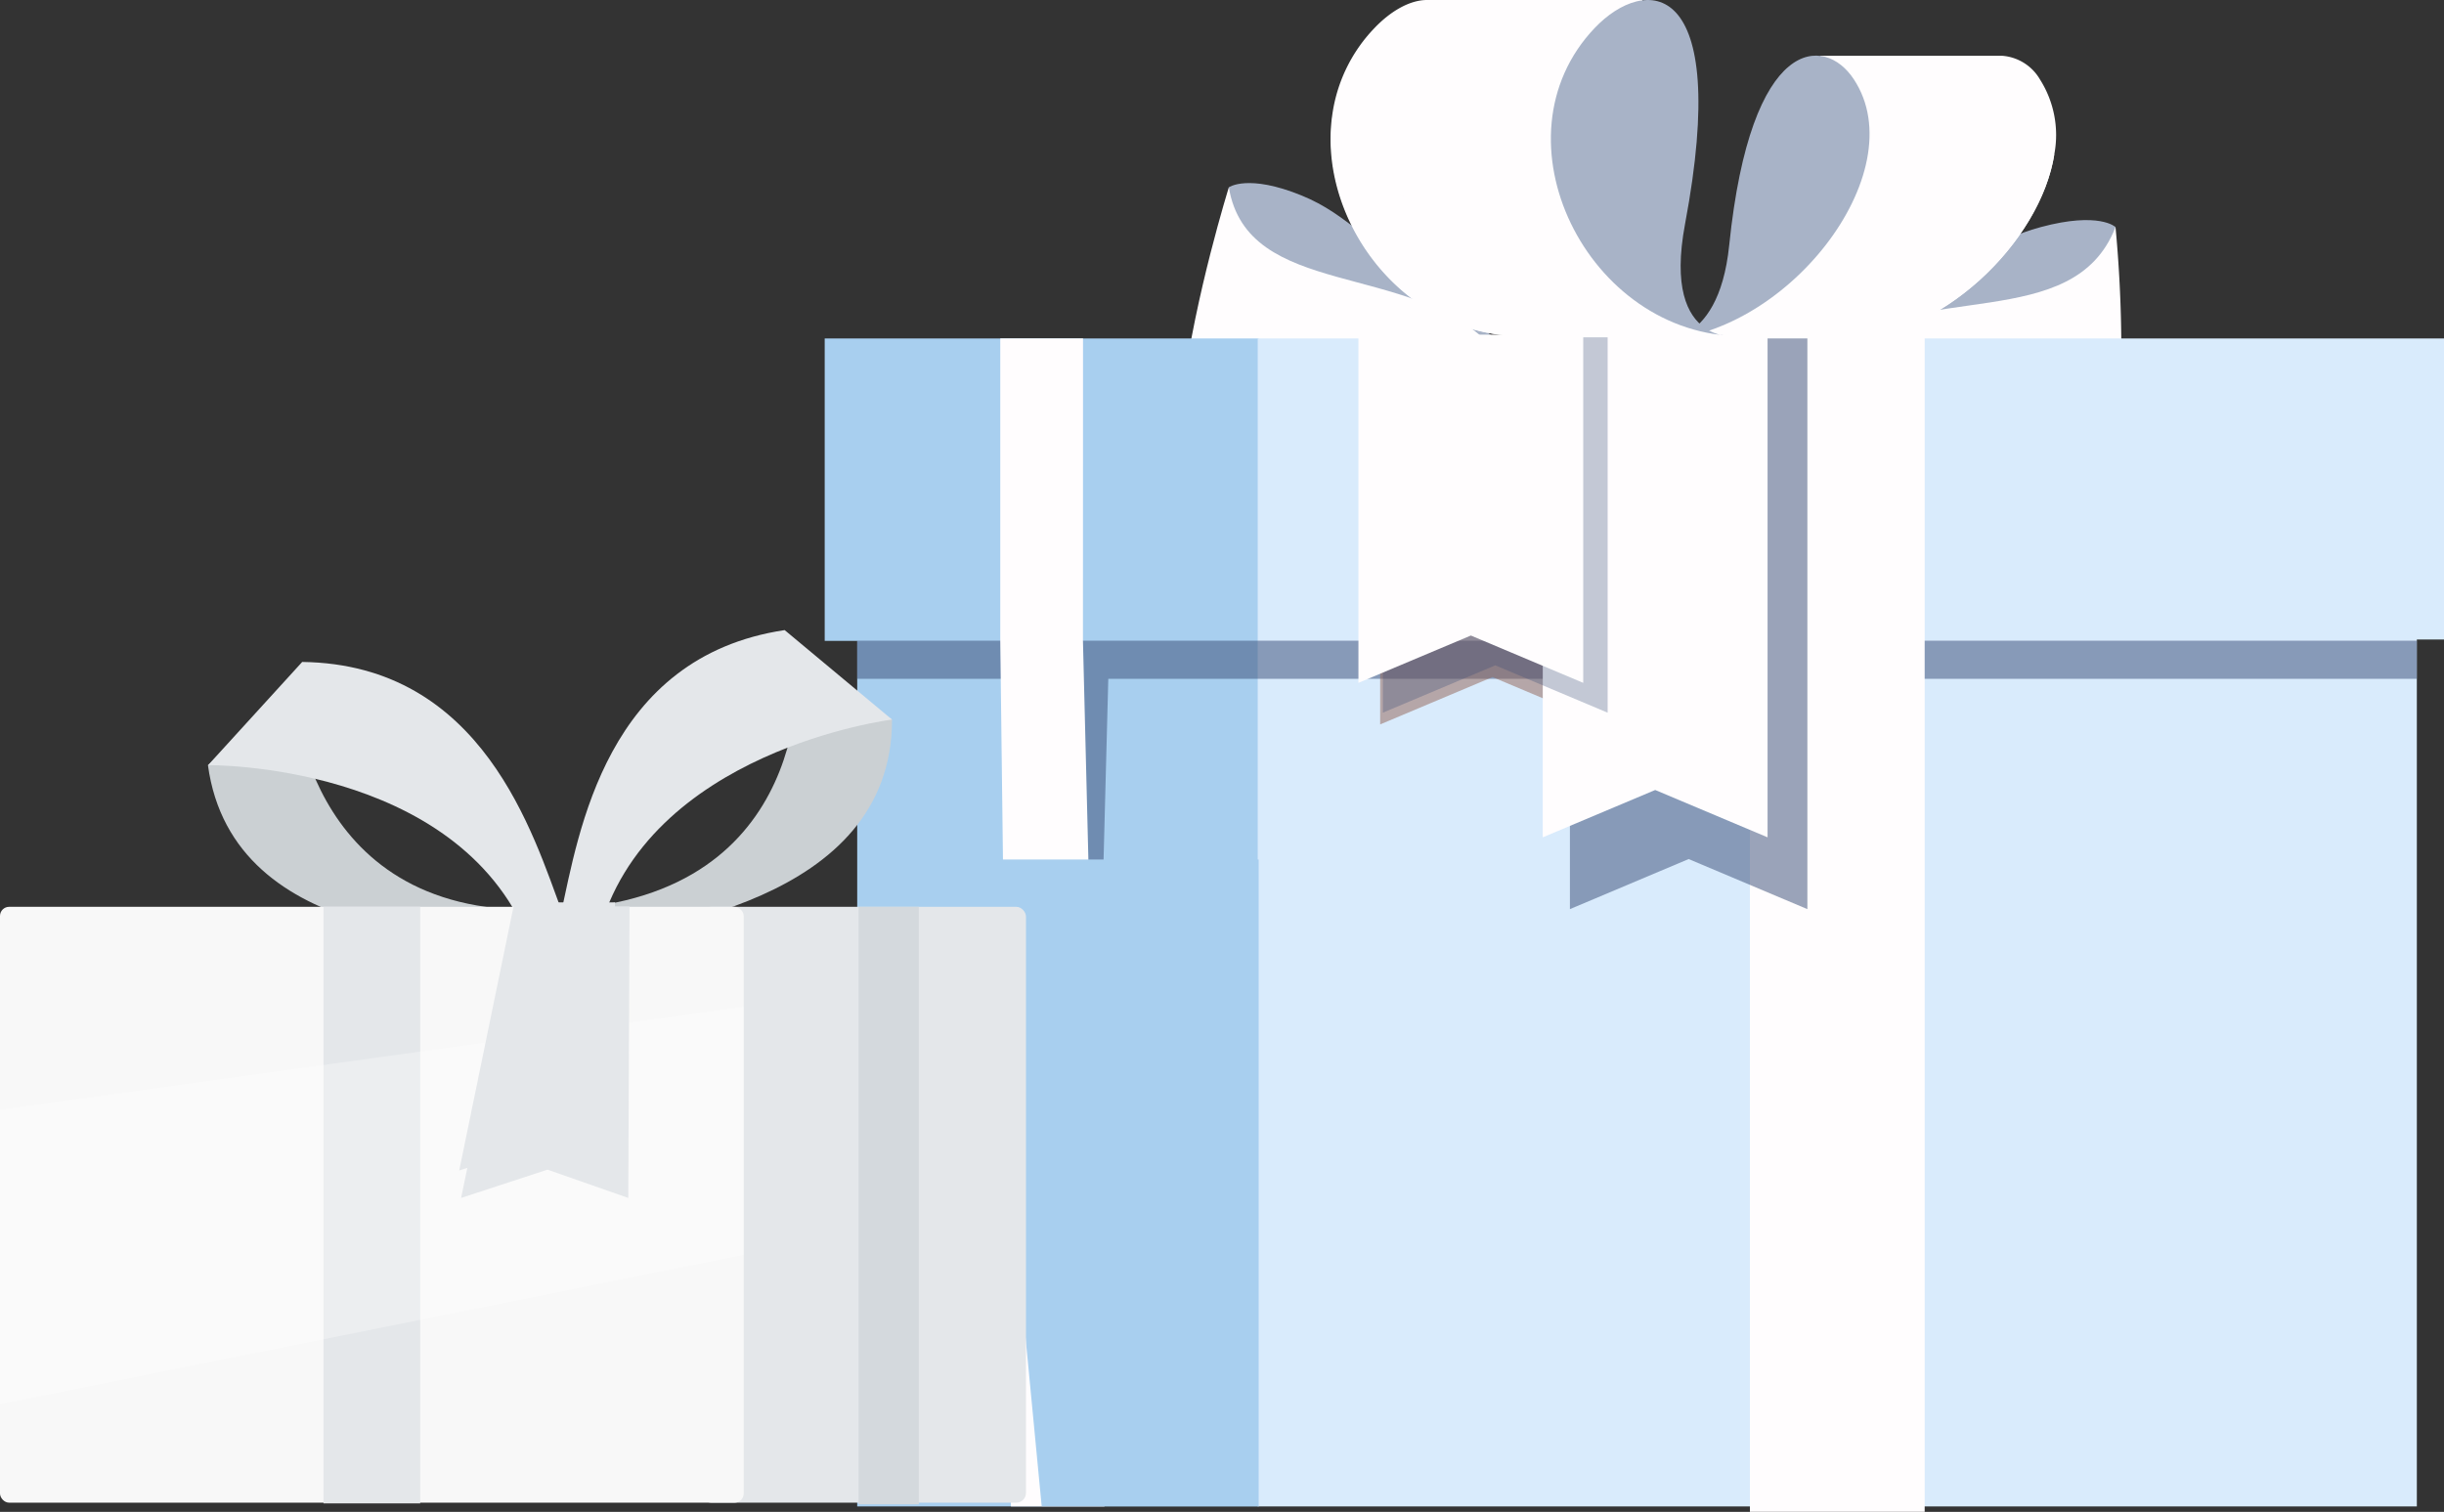 <?xml version="1.0" encoding="UTF-8"?> <svg xmlns="http://www.w3.org/2000/svg" viewBox="0 0 337.57 208.87"><rect x="0" y="0" width="337.57" height="208.87" fill="#333333" stroke="none"/><defs><style>.cls-1{isolation:isolate;}.cls-2{fill:#fffdfe;}.cls-3{fill:#a8b3c7;}.cls-4{fill:#a8cfef;}.cls-5{fill:#d9ebfc;}.cls-6,.cls-8{fill:#364a75;}.cls-6,.cls-7{opacity:0.5;}.cls-6,.cls-7,.cls-8{mix-blend-mode:multiply;}.cls-7{fill:#936354;}.cls-13,.cls-8{opacity:0.3;}.cls-9{fill:#cbd0d3;}.cls-10{fill:#e4e7ea;}.cls-11{fill:#f8f8f8;}.cls-12{fill:#d4d9dd;}.cls-13{fill:#fff;mix-blend-mode:overlay;}</style></defs><g class="cls-1"><g id="Layer_2" data-name="Layer 2"><g id="Layer_1-2" data-name="Layer 1"><path class="cls-2" d="M169.73,25.88S165.07,40.82,163.4,54s34.1,8.53,36.37,7.85,11.82-4.5,11.36-6.71-7.7-11.23-10.8-12S169.73,25.88,169.73,25.88Z"></path><path class="cls-3" d="M205.87,47.69c-11.11-11.62-33.57-6.33-36.14-21.81,0,0,2.63-1.91,10.1,1.15,6.27,2.57,9.47,6.82,22,16.17C223,59,205.87,47.69,205.87,47.69Z"></path><path class="cls-2" d="M292.2,31.37a183.76,183.76,0,0,1,.47,28.27c-1.07,13.1-35.75,4.49-37.86,3.57s-10.85-5.76-9.93-7.88,10-10.13,13.26-10.57S292.2,31.37,292.2,31.37Z"></path><path class="cls-3" d="M251.67,48.64c13.47-10.12,34.75-2.39,40.53-17.27,0,0-2.23-2.17-10.31,0C275.11,33.16,271,37,256.64,44.71,232.25,57.83,251.67,48.64,251.67,48.64Z"></path><path class="cls-2" d="M231.72,47.13l19.74,3.07,2.23-2.92.42-.26C268,47,281.9,33.4,283.76,21.23a14.31,14.31,0,0,0-2-10.26,6.6,6.6,0,0,0-5.18-3.26H251.43L239,40.52l-1.38,1.9-1.41,1.94Z"></path><path class="cls-2" d="M231.72,47.13l19.74,3.07,2.23-2.92.42-.26C268,47,281.9,33.4,283.76,21.23c-2.93,7.73-25.07,17.14-46.13,21.19l-1.41,1.94Z"></path><path class="cls-3" d="M228.37,47c18.1,0,36.22-23.14,27.68-36.05-4-6.11-14.22-6.24-17.21,22.94C237.32,48.75,228.37,47,228.37,47Z"></path><path class="cls-2" d="M238.18,46.41l-25.94,3.78-1.63-3.44-.41-.3C193.79,46.45,182,30.36,184,16a21.55,21.55,0,0,1,5.84-12.12C192,1.61,194.66,0,197.1,0h29.75l3.42,38.76,1,2.24,1,2.3,3.49,2.51Z"></path><path class="cls-2" d="M237.82,46.34,212.3,50.18l-1.63-3.45-.42-.3c-16.41,0-28.16-16.09-26.18-30.47.81,9.13,23.74,20.24,47.24,25l1,2.29,3.42,2.51Z"></path><path class="cls-3" d="M240.61,46.45c-21.39,0-34.86-27.35-20.34-42.59,6.87-7.22,18.95-7.38,12.47,27.1C229.45,48.48,240.61,46.45,240.61,46.45Z"></path><polygon class="cls-4" points="118.4 208.12 173.85 208.12 173.85 46.76 113.91 46.76 113.91 88.54 118.4 88.54 118.4 208.12"></polygon><polygon class="cls-5" points="173.72 208.12 333.82 208.12 333.82 88.35 337.57 88.35 337.57 46.76 173.72 46.76 173.72 208.12"></polygon><polygon class="cls-6" points="173.72 88.52 173.85 88.52 333.82 88.52 333.82 93.78 153.08 93.78 150.09 208.1 142.35 93.78 118.4 93.78 118.4 88.52 173.72 88.52"></polygon><rect class="cls-2" x="241.7" y="46.61" width="24.14" height="162.25"></rect><polygon class="cls-2" points="139.63 208.12 152.55 208.12 149.58 88.54 149.59 46.76 138.16 46.76 138.16 88.54 139.63 208.12"></polygon><polygon class="cls-4" points="173.85 118.74 135.33 118.74 143.88 208.1 173.85 208.1 173.85 118.74"></polygon><polygon class="cls-7" points="190.63 51.97 205.1 51.97 207.2 51.97 221.68 51.97 221.68 100.08 206.15 93.54 190.63 100.08 190.63 51.97"></polygon><polygon class="cls-6" points="249.64 46.76 234.35 46.76 232.13 52.3 216.84 52.3 216.84 125.6 233.24 118.68 249.64 125.6 249.64 46.76"></polygon><polygon class="cls-2" points="244.14 46.29 229.67 46.29 227.57 46.29 213.09 46.29 213.09 115.68 228.62 109.14 244.14 115.68 244.14 46.29"></polygon><polygon class="cls-8" points="191 50.35 205.48 50.35 207.58 46.6 222.05 46.6 222.05 98.46 206.53 91.92 191 98.46 191 50.35"></polygon><polygon class="cls-2" points="187.63 46.23 202.11 46.23 204.21 46.23 218.68 46.23 218.68 94.34 203.16 87.8 187.63 94.34 187.63 46.23"></polygon><path class="cls-9" d="M80.37,130.31c9.06-2.06,42.84-5.35,42.84-30.9l-13.08-8.85s3.2,31.1-29.35,34.81S80.37,130.31,80.37,130.31Z"></path><path class="cls-10" d="M77.48,126.19c2.47-11.12,6.18-35.43,30.9-39.14l14.83,12.36s-34,4.23-40.58,29.77S77.48,126.19,77.48,126.19Z"></path><path class="cls-9" d="M75.36,130.52c-9.26-.81-43.18.5-46.64-24.81L40.48,95.16s1.05,31.25,33.8,30.52S75.36,130.52,75.36,130.52Z"></path><path class="cls-10" d="M77.66,126.05c-4-10.68-10.92-34.27-35.92-34.6l-13,14.26s34.25-.42,44.24,24S77.66,126.05,77.66,126.05Z"></path><rect class="cls-10" x="96.88" y="125.28" width="44.83" height="82.32" rx="1.34"></rect><rect class="cls-11" y="125.28" width="102.72" height="82.32" rx="1.26"></rect><rect class="cls-10" x="44.68" y="125.28" width="13.36" height="82.42"></rect><rect class="cls-12" x="118.59" y="125.28" width="8.32" height="82.55"></rect><path class="cls-13" d="M102.72,139.08v34.28L0,194V153.33Z"></path><polygon class="cls-10" points="71.77 126.39 78.84 126.39 80.01 125.24 86.95 125.24 86.78 165.5 75.62 161.59 63.69 165.5 71.77 126.39"></polygon><polygon class="cls-10" points="71.05 124.67 77.53 124.67 78.47 124.67 84.95 124.67 83.62 161.7 73.99 158.33 63.43 161.7 71.05 124.67"></polygon></g></g></g></svg> 